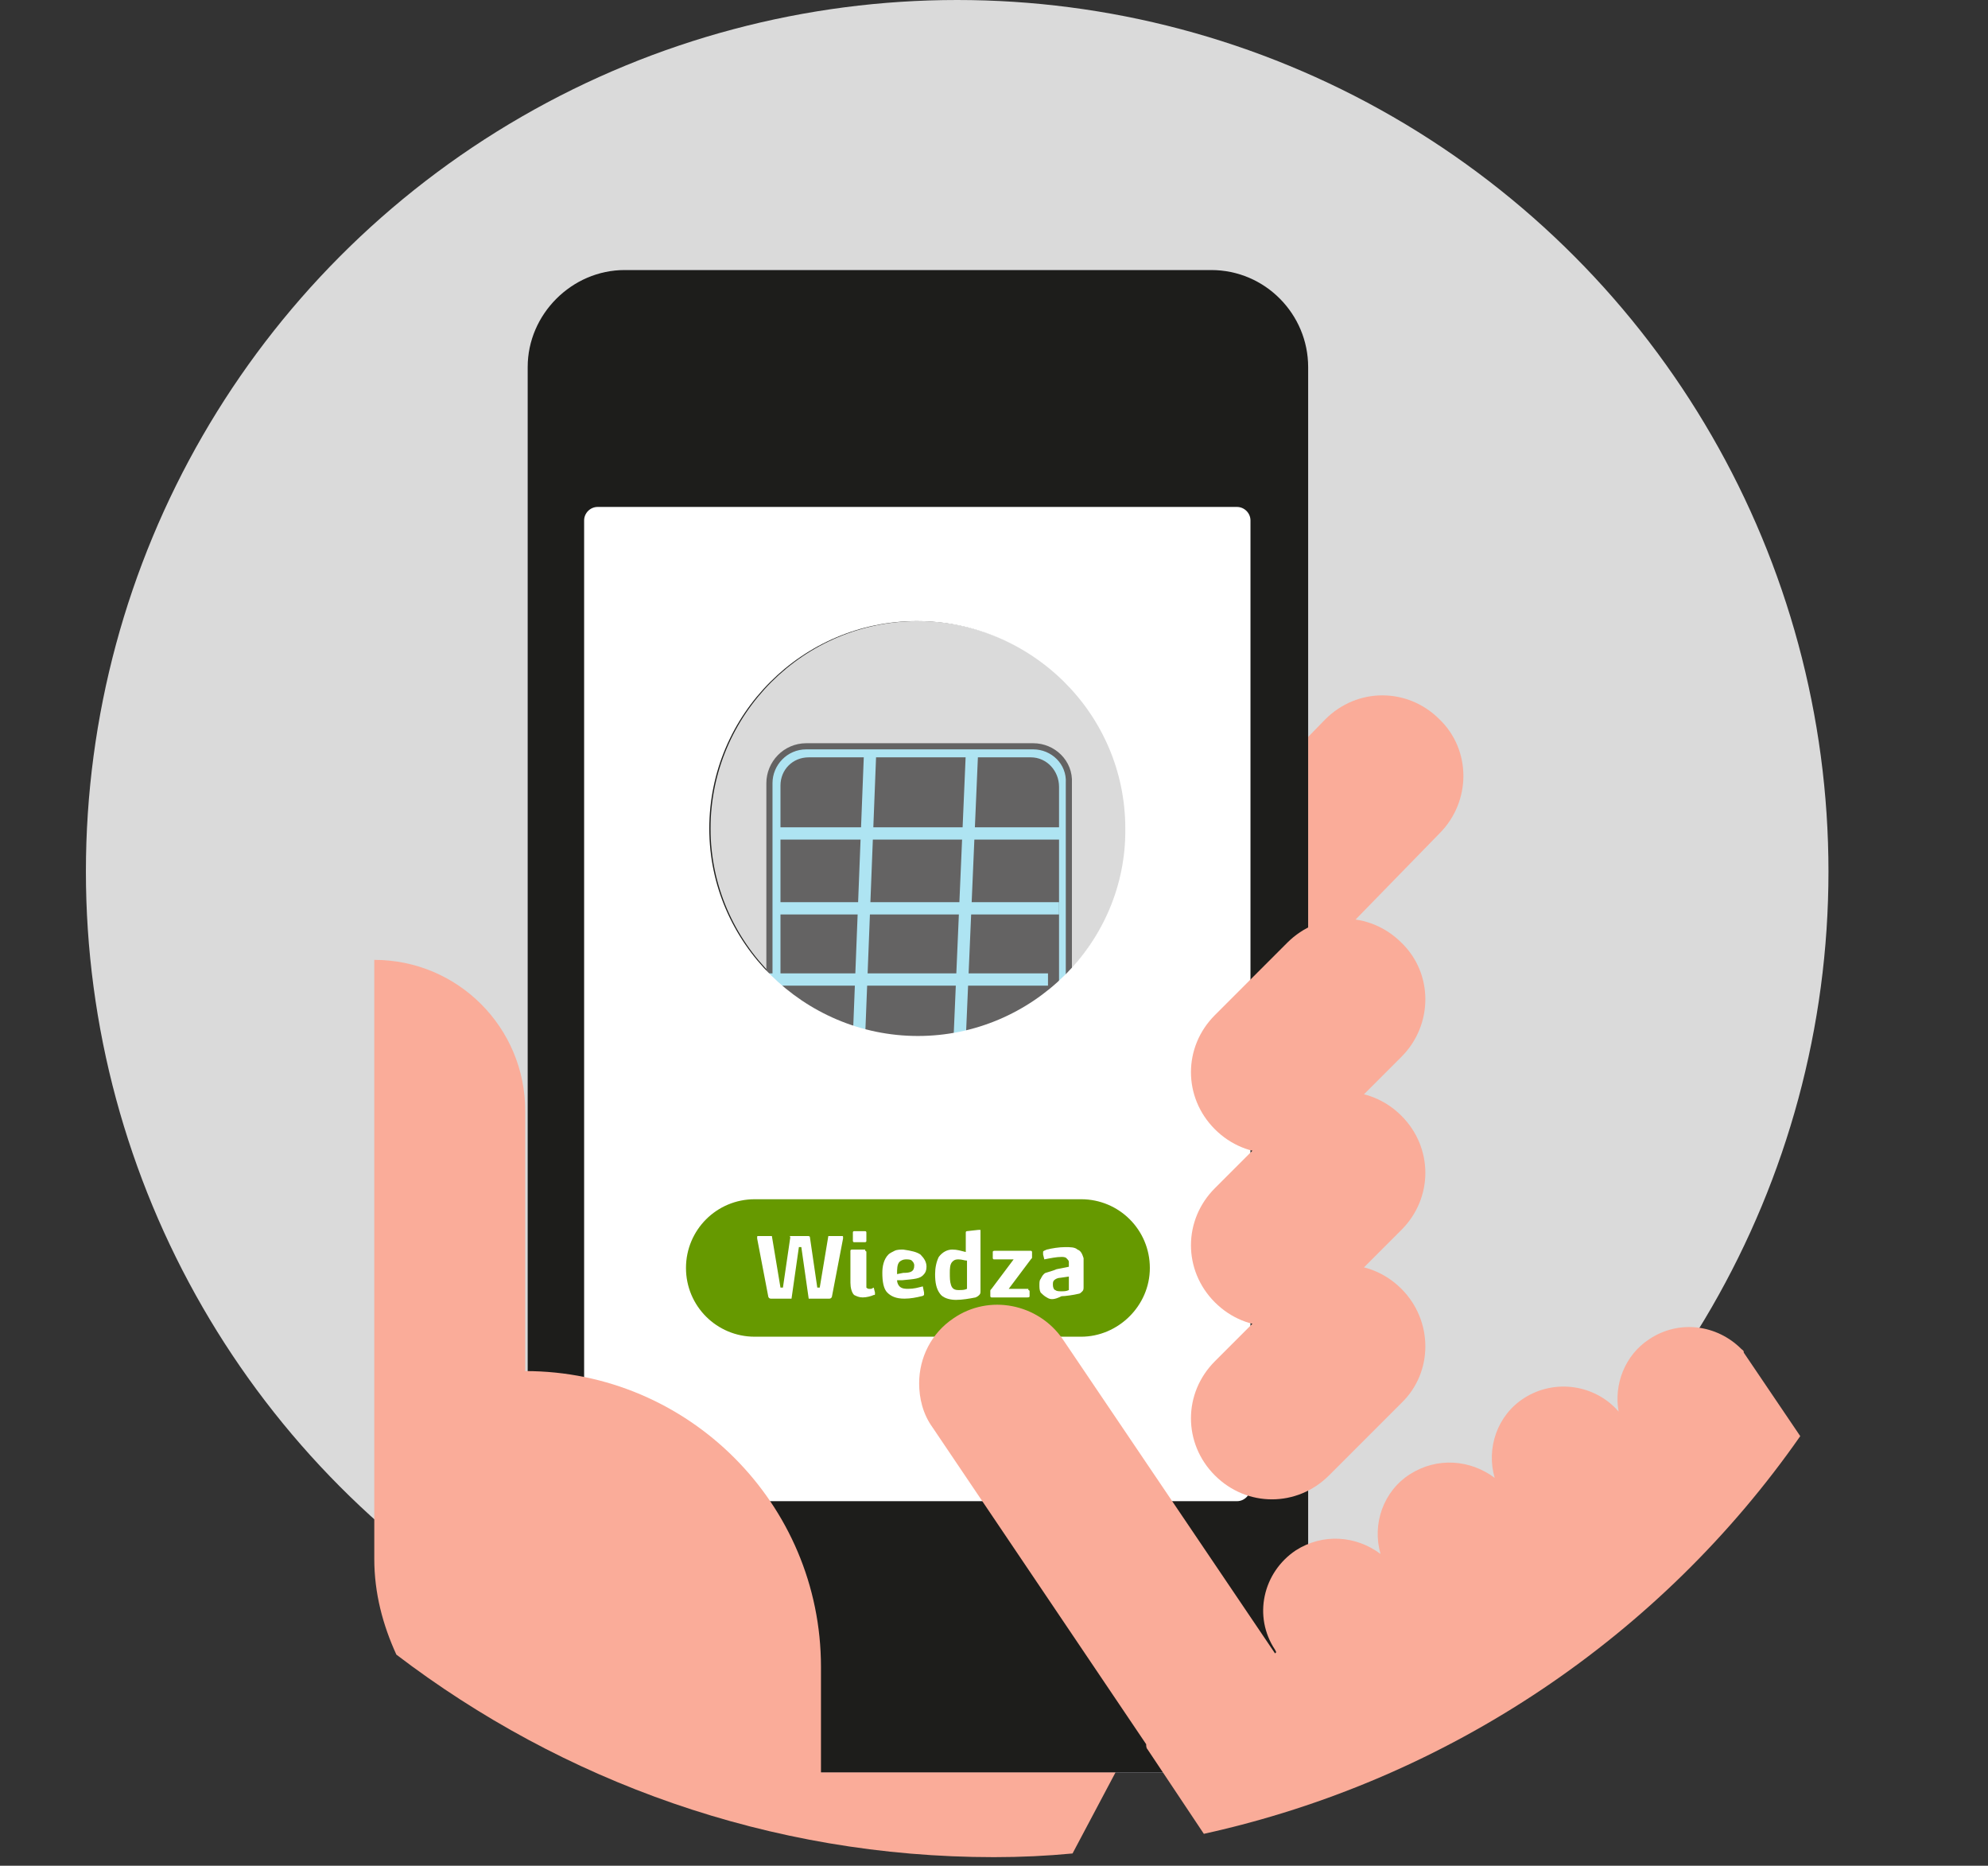 <?xml version="1.0" encoding="utf-8"?>
<!-- Generator: Adobe Illustrator 26.3.1, SVG Export Plug-In . SVG Version: 6.00 Build 0)  -->
<svg version="1.1" id="Layer_1" xmlns="http://www.w3.org/2000/svg" xmlns:xlink="http://www.w3.org/1999/xlink" x="0px" y="0px"
	 width="162px" height="152px" viewBox="0 0 162 152" style="enable-background:new 0 0 162 152;" xml:space="preserve">
<rect x="0" y="0" width="162" height="152" fill="#333333" stroke="none"/>
<style type="text/css">
	.st0{fill-rule:evenodd;clip-rule:evenodd;fill:#DADADA;}
	.st1{fill:#FAAC99;}
	.st2{fill-rule:evenodd;clip-rule:evenodd;fill:#DFDFEA;}
	.st3{fill-rule:evenodd;clip-rule:evenodd;fill:#1D1D1B;}
	.st4{display:none;}
	.st5{display:inline;}
	.st6{fill-rule:evenodd;clip-rule:evenodd;fill:#646363;}
	.st7{fill-rule:evenodd;clip-rule:evenodd;fill:#F7F7F7;}
	.st8{fill-rule:evenodd;clip-rule:evenodd;fill:#FAAC99;}
	.st9{fill-rule:evenodd;clip-rule:evenodd;fill:#660033;}
	.st10{clip-path:url(#SVGID_00000044153162537039890520000010237129528546172066_);}
	
		.st11{clip-path:url(#SVGID_00000183961817569495059070000011392848297624672661_);fill-rule:evenodd;clip-rule:evenodd;fill:#660033;}
	.st12{clip-path:url(#SVGID_00000038404530211389453820000001792243404568845977_);}
	
		.st13{clip-path:url(#SVGID_00000018212476372893730360000013143697464259490198_);fill-rule:evenodd;clip-rule:evenodd;fill:#19325C;}
	.st14{clip-path:url(#SVGID_00000026874802345594526840000008603438076816440454_);}
	
		.st15{clip-path:url(#SVGID_00000009585780381496359360000018376668249710828422_);fill-rule:evenodd;clip-rule:evenodd;fill:#19325C;}
	.st16{fill-rule:evenodd;clip-rule:evenodd;fill:#AEE4F2;stroke:#646363;stroke-width:0.5;stroke-miterlimit:10;}
	.st17{fill:none;stroke:#AEE4F2;stroke-miterlimit:10;}
	.st18{fill-rule:evenodd;clip-rule:evenodd;fill:#FFFFFF;}
	.st19{fill-rule:evenodd;clip-rule:evenodd;fill:#669900;}
	.st20{fill:#FFFFFF;}
</style>
<g>
	<circle class="st0" cx="78" cy="71" r="71"/>
	<g>
		<path class="st1" d="M117.3,58.6c-2.6-2.6-6.7-2.6-9.3,0L81.1,86.2c-2.6,2.6-2.6,6.7,0,9.3c2.6,2.6,6.7,2.6,9.3,0l26.9-27.6
			C119.9,65.3,119.9,61.1,117.3,58.6z"/>
		<path class="st2" d="M98.7,144.4H50.9c-4.3,0-7.9-3.6-7.9-7.9V29.9c0-4.3,3.6-7.9,7.9-7.9h47.8c4.3,0,7.9,3.6,7.9,7.9v106.6
			C106.6,140.8,103.1,144.4,98.7,144.4"/>
		<path class="st3" d="M106.6,29.9v106.6c0,4.4-3.6,7.9-7.9,7.9H50.9c-4.3,0-7.9-3.6-7.9-7.9V29.9c0-4.3,3.6-7.9,7.9-7.9h47.8
			C103.1,22,106.6,25.6,106.6,29.9"/>
		<path class="st0" d="M91.8,67.5c0,9.3-7.6,16.9-16.9,16.9s-17-7.6-17-16.9s7.6-16.9,16.9-16.9S91.8,58.1,91.8,67.5"/>
		<g class="st4">
			<g transform="translate(60 56)" class="st5">
				<path class="st6" d="M48,52.5c0-0.7,0.1-1.4,0.2-2.1l-4.6-2c-1.3-0.6-2.4-1.6-3.1-2.9c-3.1-6.1-4.4-14.8-9.7-19.4
					c-2.2-1.9-5.5-3-9-3.5l0.6,0.4l-0.2,12L11.4,22.7l0,0c-2.4,0.4-4.6,1-6.3,1.7c-2.9,1.3-5.4,3.5-7.5,6.1
					c-5.4,6.6-8.2,15.1-8.2,23.7v3.4v4.2v3.4v2.6v1V72c0.2,1.1,1.1,2,2.2,2c0.9,0,1.7-0.6,2-1.4c-0.4,0.8-1.1,1.3-2,1.3
					c-1.1,0-2-0.8-2.2-2v-3.2l0,0v-1v-2.6h5.8l0.7-3.4l0.9-4.2l2-10.1l5.1-8.9c-0.1,6.3,0,12.6,0.1,19h31l-0.4-7.3l0.3,0.8
					c0.8,1.9,2.4,3.4,4.4,3.8l7.9,1.8l0.3,0.1l0,0l-0.3-0.1L48,52.5L48,52.5z"/>
			</g>
			<g transform="translate(60 56)" class="st5">
				<path class="st7" d="M22.5,22.9l-0.6-0.4l0,0c-3.4-0.5-7.1-0.4-10.5,0.1l0,0L22.2,35L22.5,22.9L22.5,22.9z"/>
			</g>
			<g transform="translate(60 56)" class="st5">
				<path class="st8" d="M21.7,9.2v6.4c0,1.8-1.4,3.3-3.2,3.3v4.3h-6.9v-13L21.7,9.2L21.7,9.2z"/>
			</g>
			<g transform="translate(60 56)" class="st5">
				<path class="st3" d="M13.4,11.3v7.2C11,18.5,9,16.5,9,14v-2.4c0-2.7,2.1-4.8,4.7-4.8h10.4c0,2.5-2,4.5-4.4,4.5H13.4z"/>
			</g>
			<g transform="translate(60 56)" class="st5">
				<path class="st9" d="M54.1,57.6C54.1,57.6,54.2,57.6,54.1,57.6C54.2,57.5,54.1,57.5,54.1,57.6L54.1,57.6z"/>
			</g>
			<g transform="translate(60 56)" class="st5">
				<g>
					<defs>
						<polygon id="SVGID_1_" points="1,1 2,1 1,2 						"/>
					</defs>
					<defs>
						<polygon id="SVGID_00000050664091228683201770000011564112952728928927_" points="-1,-1 -2,-1 -1,-2 						"/>
					</defs>
					<clipPath id="SVGID_00000176006707317112517500000007128858492769258420_">
						<use xlink:href="#SVGID_1_"  style="overflow:visible;"/>
					</clipPath>
					
						<clipPath id="SVGID_00000164476749545993093340000001095834676758280839_" style="clip-path:url(#SVGID_00000176006707317112517500000007128858492769258420_);">
						<use xlink:href="#SVGID_00000050664091228683201770000011564112952728928927_"  style="overflow:visible;"/>
					</clipPath>
					
						<path style="clip-path:url(#SVGID_00000164476749545993093340000001095834676758280839_);fill-rule:evenodd;clip-rule:evenodd;fill:#660033;" d="
						M52.8,57.9L52.8,57.9L52.8,57.9L52.8,57.9z"/>
				</g>
			</g>
			<g transform="translate(60 56)" class="st5">
				<path class="st9" d="M-5.6,68.5L-5.6,68.5v-0.3V68.5L-5.6,68.5z"/>
			</g>
			<g transform="translate(60 56)" class="st5">
				<path class="st9" d="M53.9,52.9l-2.5-1.1h-0.1h0.1L53.9,52.9c1.4,0.6,2,2.3,1.2,3.7c-0.1,0.1-0.1,0.2-0.2,0.3
					c0.1-0.1,0.2-0.2,0.2-0.3C55.9,55.2,55.3,53.5,53.9,52.9"/>
			</g>
			<g transform="translate(60 56)" class="st5">
				<g>
					<defs>
						<polygon id="SVGID_00000142177825524545816640000013192646041229975190_" points="1,1 2,1 1,2 						"/>
					</defs>
					<defs>
						<polygon id="SVGID_00000097493883887608479960000001697863486395611291_" points="-1,-1 -2,-1 -1,-2 						"/>
					</defs>
					<clipPath id="SVGID_00000177451938386500343030000017893468843202906777_">
						<use xlink:href="#SVGID_00000142177825524545816640000013192646041229975190_"  style="overflow:visible;"/>
					</clipPath>
					
						<clipPath id="SVGID_00000119105517775778826400000004111623690273242004_" style="clip-path:url(#SVGID_00000177451938386500343030000017893468843202906777_);">
						<use xlink:href="#SVGID_00000097493883887608479960000001697863486395611291_"  style="overflow:visible;"/>
					</clipPath>
					
						<path style="clip-path:url(#SVGID_00000119105517775778826400000004111623690273242004_);fill-rule:evenodd;clip-rule:evenodd;fill:#19325C;" d="
						M52.8,57.9C52.8,57.9,52.9,57.8,52.8,57.9C52.9,57.8,52.8,57.9,52.8,57.9L52.8,57.9"/>
				</g>
			</g>
			<g transform="translate(60 56)" class="st5">
				<g>
					<defs>
						<polygon id="SVGID_00000167357077998515736830000015102646843477003649_" points="1,1 2,1 1,2 						"/>
					</defs>
					<defs>
						<polygon id="SVGID_00000013163928058468159680000005860158921851343257_" points="-1,-1 -2,-1 -1,-2 						"/>
					</defs>
					<clipPath id="SVGID_00000173157573781575326180000007282697418215825536_">
						<use xlink:href="#SVGID_00000167357077998515736830000015102646843477003649_"  style="overflow:visible;"/>
					</clipPath>
					
						<clipPath id="SVGID_00000142865444221995627490000000508968403900842679_" style="clip-path:url(#SVGID_00000173157573781575326180000007282697418215825536_);">
						<use xlink:href="#SVGID_00000013163928058468159680000005860158921851343257_"  style="overflow:visible;"/>
					</clipPath>
					
						<path style="clip-path:url(#SVGID_00000142865444221995627490000000508968403900842679_);fill-rule:evenodd;clip-rule:evenodd;fill:#19325C;" d="
						M54,57.6C54.1,57.6,54.1,57.6,54,57.6L54,57.6C54.1,57.6,54.1,57.6,54,57.6"/>
				</g>
			</g>
			<g transform="translate(60 56)" class="st5">
				<path class="st8" d="M-5.6,68.8h-5V72c0.2,1.1,1.1,2,2.2,2c0.9,0,1.7-0.6,2-1.3c0-0.1,0.1-0.1,0.1-0.2l0,0
					c0.1-0.3,0.1-0.6,0.1-0.9l0.6-3v-0.1C-5.6,68.4-5.6,68.8-5.6,68.8z"/>
			</g>
			<g transform="translate(60 56)" class="st5">
				<path class="st7" d="M-10.7,67.8v1h5l0.1-0.4v-0.2l0.1-0.3l0.5-2.7h-5.8L-10.7,67.8z"/>
			</g>
			<g transform="translate(60 56)" class="st5">
				<path class="st8" d="M53.9,52.9l-2.5-1.1h-0.1l0,0l-0.1-0.1l0,0l-1.1,5.6l0.6,0.1l1.6,0.4c0.1,0,0.3,0.1,0.4,0.1l0,0h0.1
					c0.1,0,0.2,0,0.3,0h0.1c0.1,0,0.2,0,0.3-0.1c0.1,0,0.1,0,0.2-0.1c0.1,0,0.2-0.1,0.2-0.1s0,0,0.1,0c0,0,0.1,0,0.1-0.1
					c0,0,0.1,0,0.1-0.1c0.1,0,0.1-0.1,0.2-0.2c0,0,0.1,0,0.1-0.1c0.1-0.1,0.2-0.1,0.2-0.2c0,0,0,0,0-0.1c0.1-0.1,0.2-0.2,0.2-0.3
					C55.9,55.2,55.3,53.5,53.9,52.9"/>
			</g>
			<g transform="translate(60 56)" class="st5">
				<path class="st7" d="M48.4,50.5l-1.1,6.2l2.6,0.6l0,0h0.2l1.1-5.6L48.4,50.5z"/>
			</g>
		</g>
		<g>
			<path class="st16" d="M84.2,60.8H65.7c-1.7,0-3,1.4-3,3v20.8c0,1.7,1.4,3,3,3h18.4c1.7,0,3-1.4,3-3V63.8
				C87.2,62.1,85.8,60.8,84.2,60.8z"/>
			<path class="st6" d="M84,61.7H65.9c-1.3,0-2.3,1-2.3,2.3v20.3c0,1.3,1,2.3,2.3,2.3H84c1.3,0,2.3-1,2.3-2.3V64.1
				C86.3,62.8,85.3,61.7,84,61.7z"/>
			<line class="st17" x1="69.9" y1="87" x2="70.9" y2="61.4"/>
			<line class="st17" x1="78.1" y1="87" x2="79.2" y2="61.4"/>
			<line class="st17" x1="86.5" y1="67.9" x2="63.3" y2="67.9"/>
			<line class="st17" x1="86.3" y1="74" x2="63.1" y2="74"/>
			<line class="st17" x1="85.4" y1="79.8" x2="62.2" y2="79.8"/>
			<line class="st17" x1="86.5" y1="85.4" x2="63.3" y2="85.4"/>
		</g>
		<path class="st18" d="M100.8,41.3H48.7c-0.6,0-1.1,0.5-1.1,1.1v78.8c0,0.6,0.5,1.1,1.1,1.1h52.1c0.6,0,1.1-0.5,1.1-1.1V42.4
			C101.9,41.8,101.4,41.3,100.8,41.3z M74.8,84.4c-9.3,0-17-7.6-17-16.9s7.6-16.9,16.9-16.9c9.3,0,17,7.5,17,16.9
			C91.8,76.8,84.1,84.4,74.8,84.4z"/>
		<path class="st19" d="M88.1,108.9H61.5c-3.1,0-5.6-2.5-5.6-5.6s2.5-5.6,5.6-5.6h26.6c3.1,0,5.6,2.5,5.6,5.6S91.1,108.9,88.1,108.9
			"/>
		<path class="st8" d="M114.2,86.1l-5.9,5.9c-2.6,2.6-6.7,2.6-9.3,0c-2.6-2.6-2.6-6.7,0-9.3l5.9-5.9c2.6-2.6,6.7-2.6,9.3,0
			C116.8,79.3,116.8,83.5,114.2,86.1 M114.2,114.3l-5.9,5.9c-2.6,2.6-6.7,2.6-9.3,0c-2.6-2.6-2.6-6.7,0-9.3l5.9-5.9
			c2.6-2.6,6.7-2.6,9.3,0S116.8,111.8,114.2,114.3"/>
		<path class="st1" d="M114.2,90.9c-2.6-2.6-6.7-2.6-9.3,0L99,96.8c-2.6,2.6-2.6,6.7,0,9.3c2.6,2.6,6.7,2.6,9.3,0l5.9-5.9
			C116.8,97.6,116.8,93.5,114.2,90.9z"/>
		<path class="st8" d="M141.9,109.9c-2-2-5.1-2.4-7.5-0.8c-2,1.3-2.9,3.7-2.5,5.9c-1.9-2.2-5.2-2.7-7.7-1.1
			c-2.2,1.4-3.1,4.1-2.4,6.5c-2-1.5-4.7-1.7-6.9-0.3c-2.2,1.4-3.1,4.1-2.4,6.5c-2-1.5-4.7-1.7-6.9-0.3c-2.7,1.8-3.5,5.4-1.7,8.1
			l0.1,0.2l-0.1,0.1l-17.3-25.6c-2-2.9-6-3.7-8.9-1.7c-1.8,1.2-2.8,3.2-2.8,5.3c0,1.2,0.3,2.5,1.1,3.6l17.4,25.8
			c0,0.1,0,0.3,0.1,0.4l4.6,6.9c20-4.4,37.3-16.2,48.6-32.4l-4.6-6.8C142.1,110,142,110,141.9,109.9z"/>
	</g>
</g>
<path class="st1" d="M66.9,144.4v-8.6c0-13.3-10.8-24.1-24.1-24.1V90.5c0-6.8-5.5-12.3-12.3-12.3V127c0,2.8,0.7,5.4,1.8,7.8
	c13.5,10.3,30.4,16.5,48.7,16.5c2.2,0,4.3-0.1,6.4-0.3l3.5-6.6H66.9z"/>
<g>
	<path class="st20" d="M64.5,100.7h1.3c0.1,0,0.2,0,0.2,0.1l0.6,4.1h0.2l0.7-4.2h1.1c0.1,0,0.1,0,0.1,0.1c0,0,0,0.1,0,0.1l-0.9,4.7
		c0,0.1-0.1,0.2-0.2,0.2h-1.7l-0.6-4.2h-0.2l-0.6,4.2h-1.7c-0.1,0-0.2-0.1-0.2-0.2l-0.9-4.7c0,0,0-0.1,0-0.1c0-0.1,0-0.1,0.1-0.1
		h1.1l0.7,4.2h0.2l0.6-4.1C64.3,100.7,64.4,100.7,64.5,100.7z"/>
	<path class="st20" d="M70.5,100.3c0.1,0,0.1,0.1,0.1,0.1v0.7c0,0.1-0.1,0.1-0.1,0.1h-0.9c-0.1,0-0.1-0.1-0.1-0.1v-0.7
		c0-0.1,0.1-0.1,0.1-0.1H70.5z M70.5,101.9c0.1,0,0.1,0.1,0.1,0.1v2.7c0,0.1,0,0.2,0,0.2c0,0,0.1,0.1,0.2,0.1c0.1,0,0.1,0,0.2,0
		l0.2-0.1l0.1,0.4c0,0.1,0,0.1,0,0.1c0,0.1,0,0.1-0.1,0.1c-0.2,0.1-0.6,0.2-0.9,0.2c-0.3,0-0.5-0.1-0.7-0.2c-0.2-0.2-0.3-0.6-0.3-1
		v-2.6c0-0.1,0.1-0.1,0.2-0.1H70.5z"/>
	<path class="st20" d="M75,102.2c0.3,0.3,0.5,0.6,0.5,1c0,0.3-0.1,0.5-0.2,0.6c-0.3,0.4-0.8,0.4-1.8,0.5l-0.4,0
		c0,0.2,0.1,0.4,0.2,0.5c0.2,0.2,0.5,0.2,0.7,0.2c0.5,0,0.8-0.1,1.2-0.2l0.1,0.5c0,0,0,0.1,0,0.1c0,0,0,0.1,0,0.1
		c0,0-0.1,0.1-0.2,0.1c-0.4,0.1-0.9,0.2-1.4,0.2c-0.7,0-1.1-0.2-1.4-0.5s-0.4-0.9-0.4-1.6c0-0.5,0.1-1.1,0.5-1.5
		c0.1-0.1,0.3-0.2,0.5-0.3c0.2-0.1,0.5-0.1,0.7-0.1C74.3,101.9,74.7,102,75,102.2z M73.6,103.7c0.6,0,0.9-0.1,0.9-0.6
		c0-0.2-0.1-0.3-0.2-0.4c-0.1-0.1-0.3-0.1-0.5-0.1c-0.2,0-0.4,0.1-0.5,0.2c-0.2,0.2-0.2,0.6-0.2,1L73.6,103.7z"/>
	<path class="st20" d="M79.7,100.2c0.1,0,0.1,0,0.1,0c0,0,0.1,0,0.1,0c0,0,0,0.1,0,0.2v4.8c0,0.1,0,0.2-0.1,0.3
		c-0.1,0.1-0.1,0.1-0.3,0.2c-0.5,0.1-1.1,0.2-1.6,0.2c-0.6,0-1.1-0.2-1.3-0.5c-0.3-0.4-0.4-0.9-0.4-1.6c0-0.5,0.1-1,0.3-1.4
		c0.3-0.4,0.7-0.6,1.1-0.6c0.4,0,0.7,0.1,1.1,0.2v-1.6c0-0.1,0.1-0.1,0.1-0.1L79.7,100.2z M78.1,102.6c-0.3,0-0.4,0.1-0.5,0.2
		c-0.2,0.2-0.2,0.6-0.2,0.9c0,0.4,0,0.7,0.1,1c0.1,0.3,0.3,0.4,0.6,0.4c0.3,0,0.5,0,0.7-0.1v-2.3C78.6,102.7,78.4,102.6,78.1,102.6z
		"/>
	<path class="st20" d="M83.8,105.1c0.1,0,0.1,0.1,0.1,0.1v0.4c0,0.1-0.1,0.1-0.2,0.1h-2.9c-0.1,0-0.1-0.1-0.1-0.1v-0.4
		c0-0.1,0-0.1,0.1-0.2l1.8-2.4h-1.6c-0.1,0-0.1-0.1-0.1-0.1v-0.5c0-0.1,0.1-0.1,0.2-0.1h2.9c0.1,0,0.1,0.1,0.1,0.1v0.4
		c0,0.1,0,0.1-0.1,0.2l-1.8,2.4H83.8z"/>
	<path class="st20" d="M85.3,105.7c-0.2-0.1-0.4-0.3-0.5-0.4c-0.1-0.2-0.1-0.4-0.1-0.6c0-0.2,0-0.4,0.1-0.5c0.1-0.2,0.2-0.4,0.4-0.5
		c0.3-0.1,0.7-0.2,0.9-0.3l1-0.2c0-0.1,0-0.3,0-0.4c0-0.1-0.1-0.2-0.2-0.3c-0.1-0.1-0.3-0.1-0.4-0.1c-0.4,0-0.9,0.1-1.4,0.2
		l-0.1-0.4c0-0.1,0-0.1,0-0.2c0-0.1,0.1-0.1,0.3-0.2c0.4-0.1,1-0.2,1.5-0.2c0.4,0,0.8,0,1,0.2c0.3,0.1,0.4,0.4,0.5,0.7
		c0,0.1,0,0.3,0,0.4v1.9c0,0.2,0,0.3-0.1,0.4c-0.1,0.1-0.2,0.2-0.3,0.2c-0.4,0.1-1.1,0.2-1.4,0.2C85.9,105.9,85.6,105.9,85.3,105.7z
		 M86.4,104.1c-0.2,0-0.4,0.1-0.5,0.2c-0.1,0.1-0.1,0.2-0.1,0.4c0,0.2,0.1,0.4,0.2,0.4c0.1,0.1,0.3,0.1,0.5,0.1c0.2,0,0.4,0,0.6-0.1
		V104L86.4,104.1z"/>
</g>
</svg>
